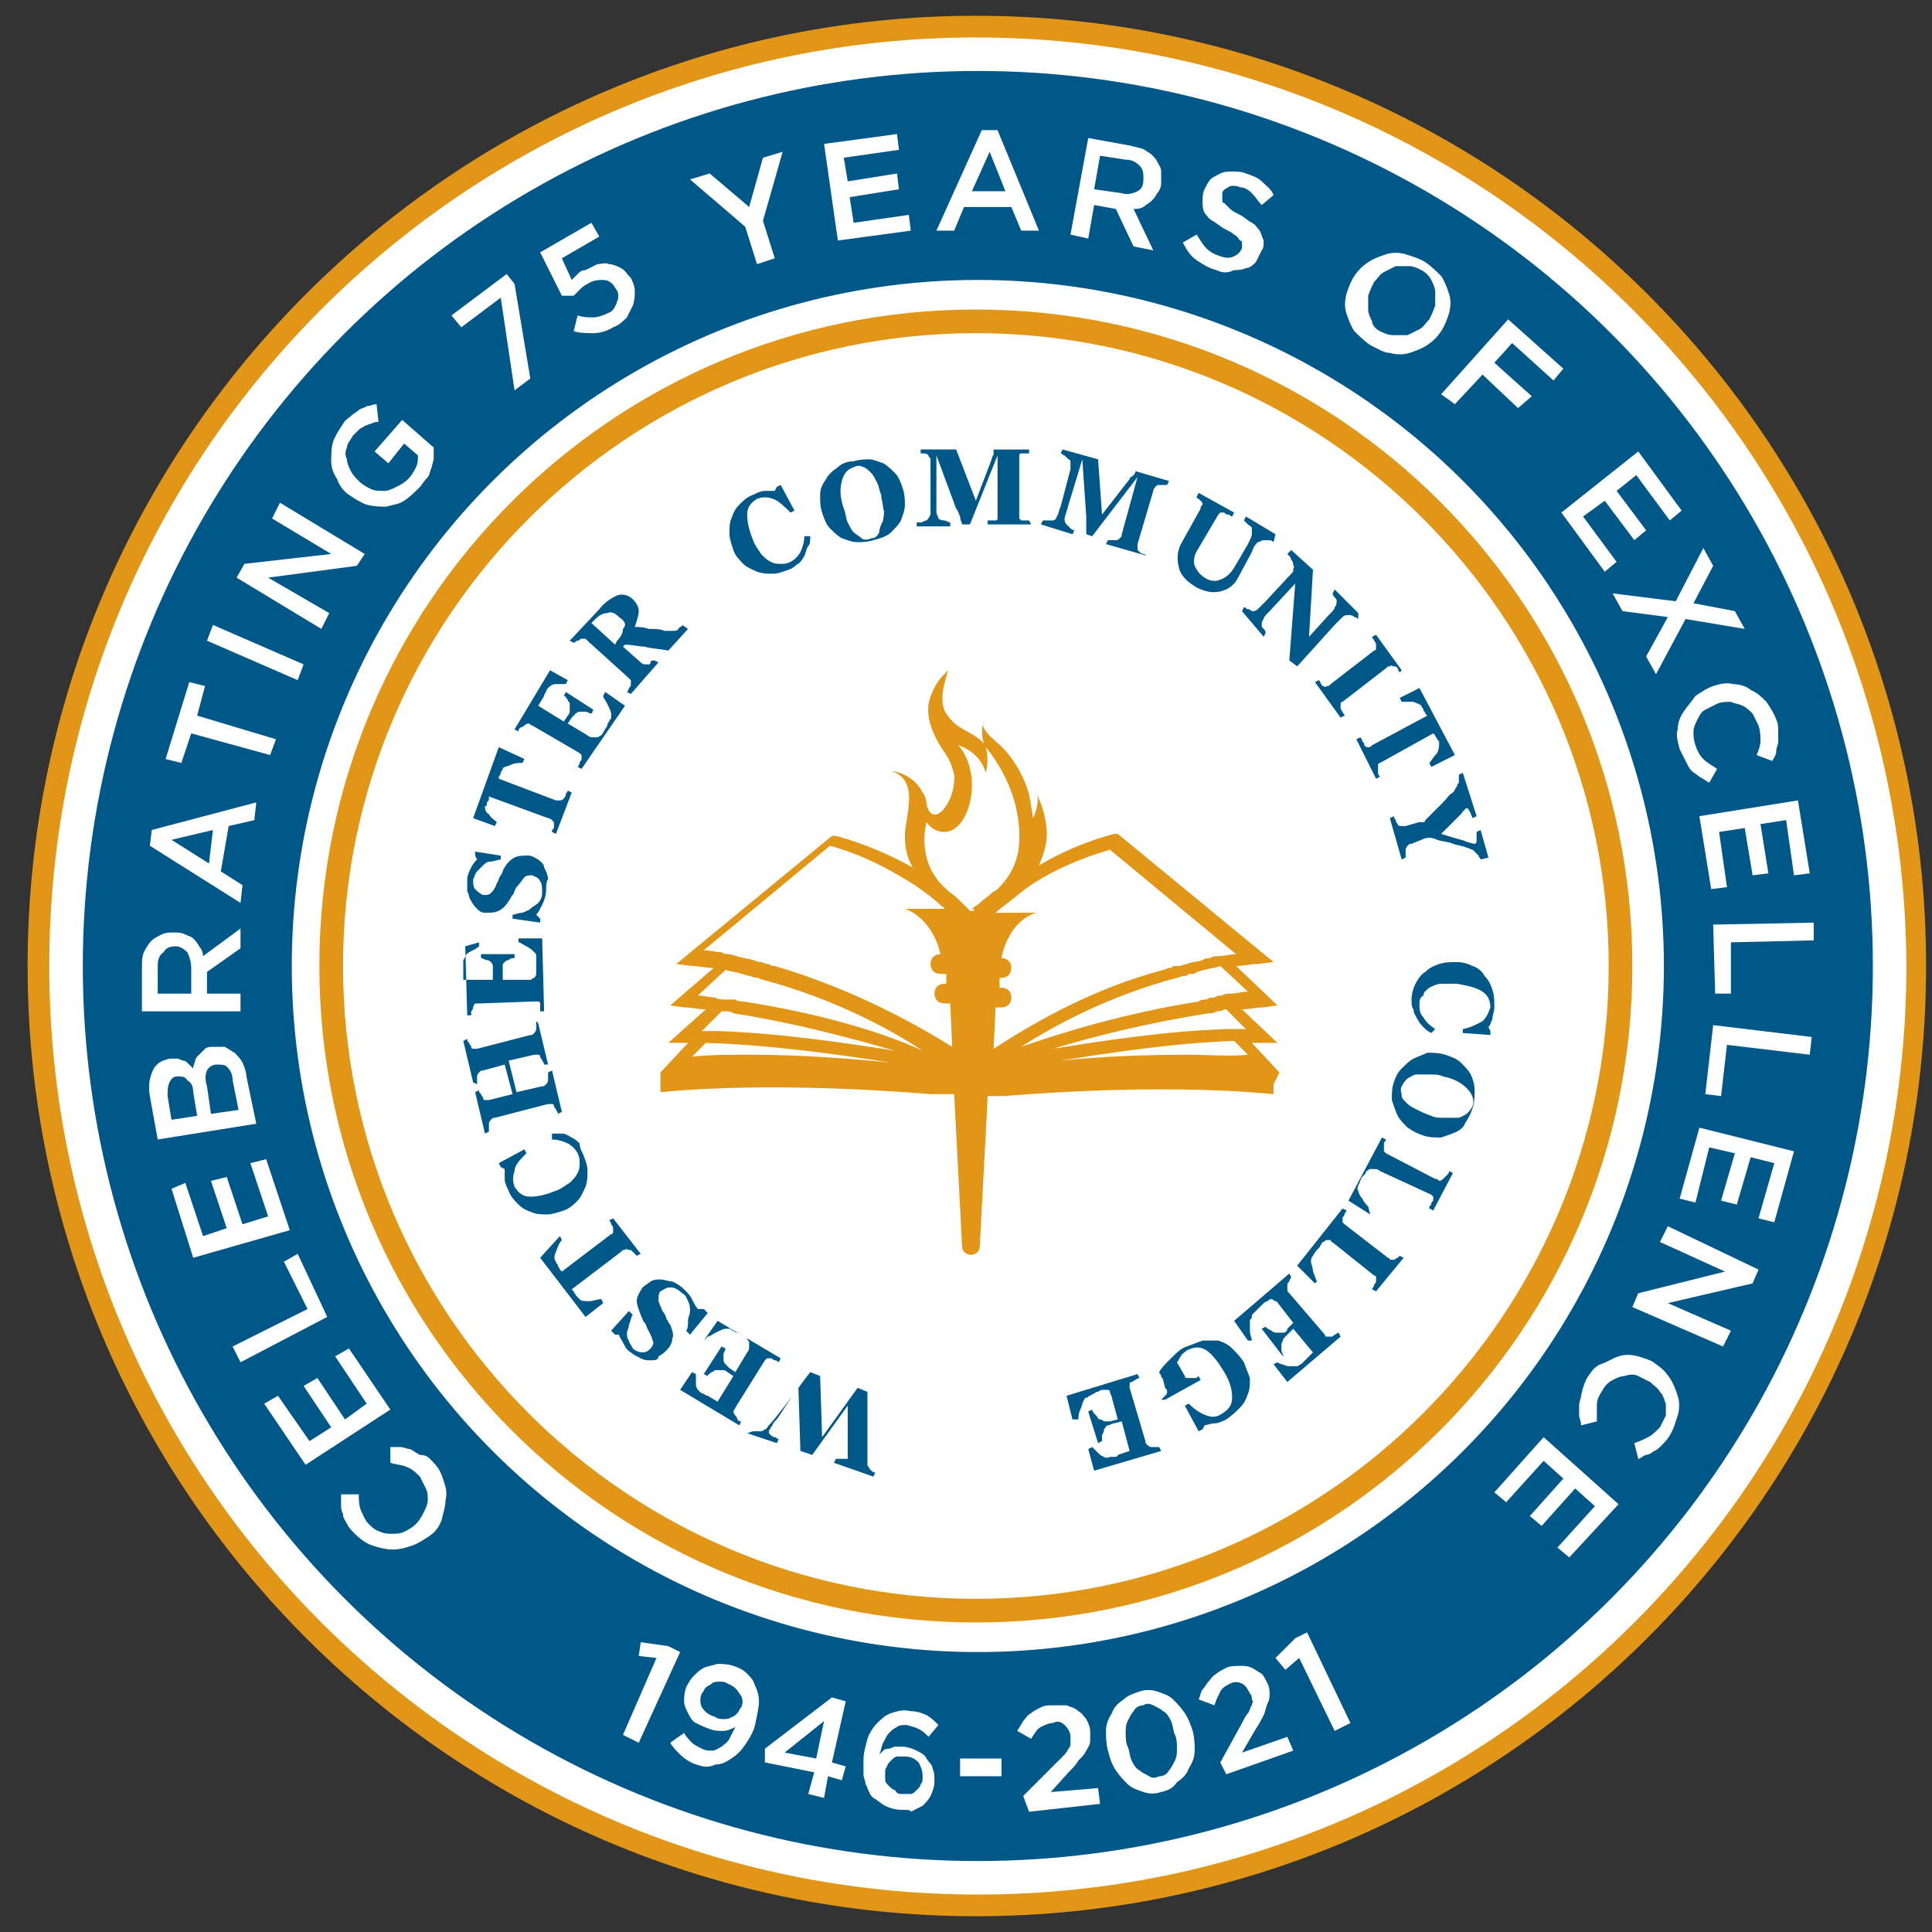 <?xml version="1.0" encoding="utf-8"?>
<!-- Generator: Adobe Illustrator 25.2.1, SVG Export Plug-In . SVG Version: 6.00 Build 0)  -->
<svg version="1.1" id="Layer_1" xmlns="http://www.w3.org/2000/svg" xmlns:xlink="http://www.w3.org/1999/xlink" x="0px" y="0px"
	 viewBox="0 0 98 98" style="enable-background:new 0 0 98 98;" xml:space="preserve">
<rect x="0" y="0" width="98" height="98" fill="#333333" stroke="none"/>
<style type="text/css">
	.st0{fill:#FFFFFF;}
	.st1{fill:#005889;}
	.st2{fill:#E29617;}
</style>
<g>
	<circle class="st0" cx="49.6" cy="48.9" r="48"/>
	<g>
		<circle class="st1" cx="49.6" cy="49" r="45.4"/>
		<g>
			<circle class="st0" cx="49.6" cy="49" r="34.8"/>
		</g>
		<g>
			<path class="st0" d="M22,74.2c0.3,0.3,0.4,0.6,0.5,0.9c0.1,0.3,0.2,0.6,0.1,1c0,0.3-0.1,0.6-0.2,1c-0.1,0.3-0.3,0.6-0.6,0.8l0,0
				c-0.3,0.2-0.6,0.4-0.9,0.5c-0.3,0.1-0.6,0.2-1,0.2c-0.3,0-0.7-0.1-1-0.2c-0.3-0.1-0.6-0.3-0.9-0.6c-0.2-0.2-0.3-0.3-0.4-0.5
				c-0.1-0.2-0.2-0.3-0.2-0.5c-0.1-0.2-0.1-0.3-0.1-0.5c0-0.2,0-0.3,0-0.5l0.9,0c0,0.3,0,0.5,0.1,0.8c0.1,0.2,0.2,0.5,0.4,0.7
				c0.2,0.2,0.3,0.3,0.6,0.4c0.2,0.1,0.4,0.1,0.6,0.1c0.2,0,0.4,0,0.6-0.1c0.2-0.1,0.4-0.2,0.6-0.4l0,0c0.2-0.2,0.3-0.4,0.4-0.6
				c0.1-0.2,0.2-0.4,0.2-0.6c0-0.2,0-0.4-0.1-0.6c-0.1-0.2-0.2-0.4-0.3-0.6c-0.2-0.2-0.4-0.4-0.7-0.5c-0.2-0.1-0.5-0.1-0.8-0.2
				l0-0.8c0.2,0,0.4,0,0.5,0c0.2,0,0.3,0.1,0.5,0.1c0.2,0.1,0.3,0.2,0.5,0.3C21.7,73.8,21.8,74,22,74.2z"/>
			<path class="st0" d="M15.5,74.3l-2.1-3.1l0.7-0.4l1.6,2.3l1.1-0.7l-1.4-2.1l0.7-0.4l1.4,2.1l1.1-0.8l-1.6-2.4l0.7-0.4l2.1,3.1
				L15.5,74.3z"/>
			<path class="st0" d="M12.2,69.1l-0.4-0.8l3.8-1.9l-1.2-2.4l0.7-0.4l1.5,3.2L12.2,69.1z"/>
			<path class="st0" d="M9.8,63.8l-1.1-3.5L9.4,60l0.9,2.7l1.2-0.4l-0.8-2.4l0.8-0.2l0.8,2.4l1.3-0.4l-0.9-2.7l0.8-0.2l1.2,3.6
				L9.8,63.8z"/>
			<path class="st0" d="M8,57.8l-0.4-2.2c-0.1-0.6,0-1,0.2-1.4c0.2-0.3,0.4-0.4,0.8-0.5l0,0c0.2,0,0.3,0,0.4,0
				c0.1,0,0.2,0.1,0.3,0.1c0.1,0,0.2,0.1,0.3,0.2c0.1,0.1,0.2,0.2,0.2,0.2c0-0.2,0.1-0.3,0.1-0.4c0-0.1,0.1-0.2,0.2-0.3
				c0.1-0.1,0.2-0.2,0.3-0.3c0.1-0.1,0.3-0.1,0.4-0.1l0,0c0.2,0,0.4,0,0.6,0c0.2,0.1,0.3,0.2,0.5,0.3c0.1,0.1,0.3,0.3,0.4,0.5
				s0.2,0.5,0.2,0.7L13,57L8,57.8z M9.8,55.4c0-0.3-0.1-0.5-0.3-0.6c-0.1-0.2-0.3-0.2-0.5-0.2l0,0c-0.2,0-0.3,0.1-0.4,0.3
				c-0.1,0.2-0.1,0.4-0.1,0.7l0.2,1.2l1.3-0.2L9.8,55.4z M11.8,54.8c0-0.3-0.1-0.5-0.3-0.7C11.4,54,11.2,54,11,54l0,0
				c-0.2,0-0.4,0.1-0.5,0.3c-0.1,0.2-0.1,0.5,0,0.8l0.2,1.4l1.4-0.2L11.8,54.8z"/>
			<path class="st0" d="M7.2,51.3l0-2.2c0-0.3,0-0.6,0.1-0.8c0.1-0.2,0.2-0.4,0.4-0.6c0.1-0.1,0.3-0.2,0.5-0.3
				c0.2-0.1,0.4-0.1,0.6-0.1l0,0c0.2,0,0.4,0,0.6,0.1c0.2,0.1,0.3,0.1,0.4,0.2c0.1,0.1,0.2,0.2,0.3,0.4c0.1,0.1,0.2,0.3,0.2,0.5
				l1.9-1.4l0,1l-1.7,1.2l0,0l0,1.1l1.7,0l0,0.9L7.2,51.3z M9.7,49.1c0-0.3-0.1-0.6-0.2-0.8c-0.2-0.2-0.4-0.3-0.6-0.3h0
				c-0.3,0-0.5,0.1-0.6,0.3C8,48.5,8,48.8,8,49.1l0,1.3l1.7,0L9.7,49.1z"/>
			<path class="st0" d="M7.6,42.9l0.1-0.8l5.3-1.4l-0.1,0.9l-1.3,0.3l-0.4,2.3l1.1,0.7l-0.1,0.9L7.6,42.9z M10.8,42.1l-2.1,0.5
				l1.9,1.2L10.8,42.1z"/>
			<path class="st0" d="M9.7,37.2l-0.5,1.5l-0.8-0.2l1.2-3.9l0.8,0.2L10,36.3l4,1.2l-0.3,0.8L9.7,37.2z"/>
			<path class="st0" d="M10.5,32.5l0.3-0.8l4.6,2l-0.3,0.8L10.5,32.5z"/>
			<path class="st0" d="M12,29.3l0.4-0.7l4.4-0.5l-3-1.8l0.4-0.8l4.3,2.6l-0.4,0.6l-4.5,0.6l3.1,1.8l-0.4,0.8L12,29.3z"/>
			<path class="st0" d="M21.3,24.7c-0.3,0.3-0.5,0.5-0.8,0.7c-0.3,0.2-0.6,0.2-0.9,0.3c-0.3,0-0.6,0-1-0.1c-0.3-0.1-0.6-0.3-0.9-0.5
				l0,0c-0.3-0.2-0.5-0.5-0.6-0.8c-0.2-0.3-0.3-0.6-0.3-0.9s0-0.7,0.1-1c0.1-0.3,0.3-0.6,0.5-0.9c0.1-0.2,0.3-0.3,0.4-0.4
				c0.1-0.1,0.3-0.2,0.4-0.3c0.1-0.1,0.3-0.1,0.4-0.2c0.2,0,0.3-0.1,0.5-0.1l0.1,0.9c-0.1,0-0.2,0-0.4,0.1c-0.1,0-0.2,0.1-0.3,0.1
				c-0.1,0.1-0.2,0.1-0.3,0.2c-0.1,0.1-0.2,0.2-0.3,0.3c-0.1,0.2-0.3,0.4-0.3,0.6c-0.1,0.2-0.1,0.4,0,0.6c0,0.2,0.1,0.4,0.2,0.6
				c0.1,0.2,0.3,0.4,0.4,0.5l0,0c0.2,0.2,0.4,0.3,0.6,0.4c0.2,0.1,0.4,0.1,0.7,0.1c0.2,0,0.4-0.1,0.6-0.2c0.2-0.1,0.4-0.2,0.6-0.4
				c0.2-0.2,0.3-0.4,0.4-0.6c0.1-0.2,0.1-0.4,0.1-0.6l-0.7-0.6l-0.8,1L19,22.9l1.4-1.6l1.6,1.4c0,0.2,0,0.3,0,0.5
				c0,0.2-0.1,0.4-0.1,0.5c-0.1,0.2-0.1,0.4-0.2,0.5C21.5,24.4,21.4,24.6,21.3,24.7z"/>
			<path class="st0" d="M25.4,15.1l-2,1.5L22.9,16l2.8-2.1l0.4,0.5l0.8,4.8l-0.8,0.6L25.4,15.1z"/>
			<path class="st0" d="M31.1,16.6c-0.3,0.2-0.7,0.3-1,0.3c-0.3,0-0.7,0-1-0.1l0.2-0.8c0.3,0.1,0.5,0.1,0.8,0.1
				c0.2,0,0.5-0.1,0.7-0.2c0.3-0.1,0.4-0.3,0.5-0.6c0.1-0.2,0.1-0.5-0.1-0.7l0,0c-0.1-0.2-0.3-0.4-0.6-0.4c-0.2,0-0.5,0-0.8,0.2
				c-0.2,0.1-0.3,0.2-0.4,0.3c-0.1,0.1-0.2,0.2-0.3,0.3l-0.6,0l-1.1-2.2l2.6-1.5l0.4,0.7l-1.9,1.1l0.5,1.1c0.1-0.1,0.2-0.2,0.3-0.3
				c0.1-0.1,0.2-0.2,0.4-0.2c0.2-0.1,0.4-0.2,0.6-0.3c0.2,0,0.4-0.1,0.6,0c0.2,0,0.4,0.1,0.6,0.2c0.2,0.1,0.3,0.3,0.5,0.5l0,0
				c0.1,0.2,0.2,0.4,0.2,0.7c0,0.2,0,0.4-0.1,0.7c-0.1,0.2-0.2,0.4-0.3,0.6C31.6,16.3,31.4,16.5,31.1,16.6z"/>
			<path class="st0" d="M37.8,11.5L35,9.1l1-0.3l2,1.7L38.7,8l1-0.3l-1,3.5l0.6,1.9l-0.9,0.3L37.8,11.5z"/>
			<path class="st0" d="M41.8,7.3l3.7-0.5l0.1,0.8L42.8,8L43,9.2l2.5-0.4l0.1,0.8L43.1,10l0.2,1.3l2.8-0.4l0.1,0.8l-3.7,0.5
				L41.8,7.3z"/>
			<path class="st0" d="M49.8,6.6l0.8,0l2.1,5.1l-0.9,0l-0.5-1.2l-2.4,0l-0.5,1.2l-0.9,0L49.8,6.6z M51,9.7l-0.8-2l-0.9,2L51,9.7z"
				/>
			<path class="st0" d="M55.2,7l2.2,0.4c0.3,0.1,0.6,0.1,0.8,0.3c0.2,0.1,0.4,0.3,0.5,0.5c0.1,0.2,0.2,0.3,0.2,0.5
				c0,0.2,0,0.4,0,0.6l0,0c0,0.2-0.1,0.4-0.2,0.5c-0.1,0.2-0.2,0.3-0.3,0.4c-0.1,0.1-0.3,0.2-0.4,0.3c-0.2,0.1-0.3,0.1-0.5,0.1
				l1,2.1l-1-0.2l-0.9-1.9l0,0l-1.1-0.2l-0.3,1.7l-0.9-0.2L55.2,7z M56.9,9.8c0.3,0.1,0.6,0,0.8-0.1C57.9,9.6,58,9.4,58,9.1l0,0
				c0-0.3,0-0.5-0.2-0.7c-0.2-0.2-0.4-0.3-0.7-0.3l-1.3-0.2l-0.3,1.7L56.9,9.8z"/>
			<path class="st0" d="M61.7,13.7c-0.4-0.1-0.7-0.3-1-0.5c-0.3-0.2-0.5-0.5-0.7-0.9l0.7-0.4c0.2,0.3,0.3,0.5,0.5,0.7
				c0.2,0.2,0.4,0.3,0.7,0.4c0.3,0.1,0.5,0.1,0.7,0c0.2-0.1,0.3-0.2,0.4-0.4l0,0c0-0.1,0-0.2,0-0.2c0-0.1,0-0.2-0.1-0.2
				c-0.1-0.1-0.1-0.2-0.3-0.3c-0.1-0.1-0.3-0.2-0.5-0.3c-0.2-0.1-0.4-0.3-0.6-0.4c-0.2-0.1-0.3-0.3-0.4-0.4C61,10.6,61,10.4,61,10.2
				c0-0.2,0-0.4,0.1-0.6l0,0c0.1-0.2,0.2-0.4,0.3-0.5c0.1-0.1,0.3-0.2,0.5-0.3c0.2-0.1,0.4-0.1,0.6-0.1c0.2,0,0.5,0,0.7,0.1
				C63.5,8.9,63.8,9,64,9.2c0.2,0.2,0.5,0.4,0.6,0.7L64,10.4c-0.2-0.2-0.3-0.4-0.5-0.6c-0.2-0.2-0.4-0.3-0.6-0.3
				c-0.2-0.1-0.5-0.1-0.6,0c-0.2,0.1-0.3,0.2-0.3,0.3l0,0c0,0.1,0,0.2,0,0.3c0,0.1,0,0.2,0.1,0.2c0.1,0.1,0.2,0.2,0.3,0.3
				c0.1,0.1,0.3,0.2,0.5,0.3c0.2,0.1,0.4,0.3,0.6,0.4c0.2,0.1,0.3,0.3,0.4,0.4c0.1,0.2,0.1,0.3,0.2,0.5c0,0.2,0,0.4-0.1,0.5l0,0
				c-0.1,0.2-0.2,0.4-0.3,0.6c-0.1,0.1-0.3,0.3-0.5,0.3c-0.2,0.1-0.4,0.1-0.6,0.1C62.2,13.9,61.9,13.8,61.7,13.7z"/>
			<path class="st0" d="M69.5,17.5c-0.3-0.2-0.6-0.5-0.8-0.7c-0.2-0.3-0.3-0.6-0.4-0.9c-0.1-0.3-0.1-0.6,0-1
				c0.1-0.3,0.2-0.6,0.4-0.9l0,0c0.2-0.3,0.4-0.5,0.7-0.7c0.3-0.2,0.6-0.3,0.9-0.4c0.3-0.1,0.7-0.1,1,0c0.3,0.1,0.7,0.2,1,0.4
				c0.3,0.2,0.6,0.5,0.8,0.7c0.2,0.3,0.3,0.6,0.4,0.9c0.1,0.3,0.1,0.6,0,1c-0.1,0.3-0.2,0.6-0.4,0.9l0,0c-0.2,0.3-0.4,0.5-0.7,0.7
				c-0.3,0.2-0.6,0.3-0.9,0.4c-0.3,0.1-0.7,0.1-1,0C70.2,17.9,69.9,17.7,69.5,17.5z M70,16.8c0.2,0.1,0.4,0.2,0.7,0.2
				c0.2,0,0.4,0,0.7,0c0.2-0.1,0.4-0.2,0.6-0.3c0.2-0.1,0.3-0.3,0.5-0.5l0,0c0.1-0.2,0.2-0.4,0.3-0.7c0-0.2,0-0.5,0-0.7
				c0-0.2-0.1-0.4-0.2-0.6c-0.1-0.2-0.3-0.4-0.5-0.5c-0.2-0.1-0.4-0.2-0.6-0.2c-0.2,0-0.4,0-0.7,0c-0.2,0.1-0.4,0.2-0.6,0.3
				c-0.2,0.1-0.3,0.3-0.5,0.5l0,0c-0.1,0.2-0.2,0.4-0.3,0.7c0,0.2,0,0.5,0,0.7c0,0.2,0.1,0.4,0.2,0.6C69.6,16.5,69.8,16.7,70,16.8z"
				/>
			<path class="st0" d="M76.5,16.2l2.8,2.5l-0.5,0.6l-2.1-1.9l-0.9,1l1.9,1.7L77,20.7L75.2,19l-1.4,1.5L73.1,20L76.5,16.2z"/>
			<path class="st0" d="M83.1,22.9l2.2,3l-0.6,0.5l-1.7-2.3l-1,0.8l1.5,2l-0.6,0.5l-1.5-2l-1.1,0.8l1.7,2.3l-0.6,0.5l-2.2-3
				L83.1,22.9z"/>
			<path class="st0" d="M85,30.5l1.4-2.7l0.5,0.9l-1,1.9L88,31l0.5,0.9l-3-0.5L84,34.2l-0.5-0.9l1.1-2L82.3,31l-0.5-0.9L85,30.5z"/>
			<path class="st0" d="M85.2,38c-0.1-0.4-0.2-0.7-0.1-1c0-0.3,0.1-0.6,0.3-0.9c0.2-0.3,0.4-0.5,0.6-0.8c0.3-0.2,0.6-0.4,0.9-0.5
				l0,0c0.3-0.1,0.7-0.2,1-0.1c0.3,0,0.7,0.1,0.9,0.3c0.3,0.1,0.6,0.4,0.8,0.6c0.2,0.3,0.4,0.6,0.5,0.9c0.1,0.2,0.1,0.4,0.1,0.6
				c0,0.2,0,0.4,0,0.5c0,0.2-0.1,0.3-0.1,0.5c0,0.2-0.1,0.3-0.2,0.5l-0.8-0.3c0.1-0.2,0.2-0.5,0.2-0.7c0-0.2,0-0.5-0.1-0.8
				c-0.1-0.2-0.2-0.4-0.3-0.6c-0.2-0.2-0.3-0.3-0.5-0.4c-0.2-0.1-0.4-0.1-0.6-0.2c-0.2,0-0.5,0-0.7,0.1l0,0
				c-0.2,0.1-0.4,0.2-0.6,0.3c-0.2,0.1-0.3,0.3-0.4,0.5c-0.1,0.2-0.2,0.4-0.2,0.6c0,0.2,0,0.4,0.1,0.7c0.1,0.3,0.2,0.5,0.4,0.7
				c0.2,0.2,0.4,0.3,0.7,0.5l-0.4,0.7c-0.2-0.1-0.3-0.2-0.5-0.3c-0.1-0.1-0.3-0.2-0.4-0.3c-0.1-0.1-0.2-0.3-0.3-0.5
				C85.4,38.4,85.3,38.2,85.2,38z"/>
			<path class="st0" d="M91.2,40.6l0.6,3.7L91,44.4l-0.4-2.8l-1.3,0.2l0.4,2.5l-0.8,0.1L88.5,42l-1.3,0.2l0.4,2.8l-0.8,0.1l-0.6-3.7
				L91.2,40.6z"/>
			<path class="st0" d="M92,46.8l0,0.9l-4.2,0.1l0,2.6l-0.8,0l-0.1-3.5L92,46.8z"/>
			<path class="st0" d="M91.9,52.6l-0.1,0.9L87.6,53l-0.3,2.6l-0.8-0.1l0.4-3.5L91.9,52.6z"/>
			<path class="st0" d="M91,58.4L90,62l-0.8-0.2L90,59l-1.2-0.3l-0.7,2.4l-0.8-0.2l0.7-2.4l-1.3-0.3l-0.7,2.8l-0.8-0.2l1-3.6
				L91,58.4z"/>
			<path class="st0" d="M89.2,64.4l-0.3,0.7l-4.3,1l3.2,1.4l-0.4,0.8l-4.6-2l0.3-0.7l4.4-1.1l-3.3-1.5l0.4-0.8L89.2,64.4z"/>
			<path class="st0" d="M80.5,69.9c0.2-0.3,0.4-0.6,0.7-0.7s0.6-0.3,0.9-0.4c0.3-0.1,0.6-0.1,1,0c0.3,0.1,0.7,0.2,0.9,0.4l0,0
				c0.3,0.2,0.5,0.4,0.7,0.7c0.2,0.3,0.3,0.6,0.4,0.9c0.1,0.3,0.1,0.7,0,1c-0.1,0.3-0.2,0.7-0.4,1c-0.1,0.2-0.3,0.4-0.4,0.5
				c-0.1,0.1-0.3,0.3-0.4,0.3c-0.1,0.1-0.3,0.2-0.4,0.2S83.2,74,83.1,74l-0.2-0.8c0.3-0.1,0.5-0.2,0.7-0.3c0.2-0.1,0.4-0.3,0.6-0.5
				c0.1-0.2,0.2-0.4,0.3-0.6c0-0.2,0-0.4,0-0.6c-0.1-0.2-0.1-0.4-0.3-0.6c-0.1-0.2-0.3-0.3-0.5-0.5l0,0c-0.2-0.1-0.4-0.2-0.6-0.3
				c-0.2-0.1-0.4-0.1-0.7,0c-0.2,0-0.4,0.1-0.6,0.2c-0.2,0.1-0.4,0.3-0.5,0.5c-0.2,0.3-0.3,0.5-0.3,0.8c0,0.2,0,0.5,0,0.8l-0.8,0.2
				c0-0.2-0.1-0.4-0.1-0.5c0-0.2,0-0.4,0-0.5c0-0.2,0.1-0.4,0.1-0.5C80.3,70.3,80.4,70.1,80.5,69.9z"/>
			<path class="st0" d="M82.1,76.3L79.6,79l-0.6-0.5l1.9-2.1l-1-0.9l-1.7,1.9l-0.6-0.5l1.7-1.9l-1-0.9l-1.9,2.1l-0.6-0.5l2.5-2.8
				L82.1,76.3z"/>
		</g>
		<path class="st2" d="M49.5,97.2C23,97.2,1.4,75.6,1.4,49C1.4,22.4,23,0.8,49.5,0.8c26.6,0,48.2,21.6,48.2,48.2
			C97.7,75.6,76.1,97.2,49.5,97.2z M49.5,1.9C23.6,1.9,2.5,23,2.5,49c0,26,21.1,47.1,47.1,47.1c26,0,47.1-21.1,47.1-47.1
			C96.6,23,75.5,1.9,49.5,1.9z"/>
		<g>
			<path class="st0" d="M33.3,84.1L32.4,84l0.1-0.7l1.4,0.2l0.6,0.3l-2.1,4.6l-0.8-0.4L33.3,84.1z"/>
			<path class="st0" d="M35.3,89.5c-0.3-0.1-0.6-0.3-0.8-0.5c-0.2-0.2-0.4-0.4-0.5-0.6l0.7-0.5c0.1,0.2,0.3,0.4,0.4,0.5
				c0.1,0.1,0.3,0.2,0.5,0.3c0.2,0.1,0.3,0.1,0.5,0.1c0.2,0,0.3-0.1,0.5-0.2c0.1-0.1,0.3-0.2,0.4-0.4c0.1-0.2,0.2-0.4,0.3-0.6
				c-0.2,0.1-0.4,0.2-0.6,0.2c-0.2,0-0.5,0-0.7-0.1c-0.3-0.1-0.5-0.2-0.7-0.3c-0.2-0.1-0.3-0.3-0.4-0.5c-0.1-0.2-0.2-0.4-0.2-0.6
				c0-0.2,0-0.4,0.1-0.7l0,0c0.1-0.2,0.2-0.4,0.4-0.6c0.2-0.2,0.3-0.3,0.5-0.4c0.2-0.1,0.4-0.1,0.7-0.2c0.2,0,0.5,0,0.8,0.1
				c0.3,0.1,0.5,0.2,0.7,0.4s0.3,0.3,0.4,0.6c0.1,0.2,0.2,0.5,0.2,0.8c0,0.3-0.1,0.7-0.2,1.2l0,0c-0.1,0.4-0.3,0.7-0.5,1
				c-0.2,0.3-0.4,0.5-0.7,0.7c-0.3,0.2-0.5,0.3-0.8,0.3C35.9,89.7,35.6,89.6,35.3,89.5z M36.3,87.1c0.1,0.1,0.3,0.1,0.4,0.1
				c0.1,0,0.3,0,0.4-0.1c0.1,0,0.2-0.1,0.3-0.2c0.1-0.1,0.1-0.2,0.2-0.3l0,0c0.1-0.2,0.1-0.5-0.1-0.7c-0.1-0.2-0.3-0.4-0.6-0.5
				c-0.1-0.1-0.3-0.1-0.4-0.1c-0.1,0-0.3,0-0.4,0.1c-0.1,0.1-0.2,0.1-0.3,0.2c-0.1,0.1-0.1,0.2-0.2,0.3l0,0c-0.1,0.2-0.1,0.5,0,0.7
				C35.8,86.9,36,87,36.3,87.1z"/>
			<path class="st0" d="M41.3,89.9l-2.5-0.5l0-0.7l3.4-2.6l0.7,0.2l-0.7,3.1l0.7,0.2l-0.2,0.7l-0.7-0.2l-0.2,1.1L41,91L41.3,89.9z
				 M41.4,89.2l0.4-1.9l-2,1.6L41.4,89.2z"/>
			<path class="st0" d="M45.7,91.8c-0.3,0-0.6-0.1-0.8-0.2c-0.2-0.1-0.4-0.3-0.6-0.4c-0.1-0.1-0.2-0.2-0.2-0.3
				c-0.1-0.1-0.1-0.3-0.2-0.4c0-0.2-0.1-0.3-0.1-0.5c0-0.2,0-0.4,0-0.7l0,0c0-0.4,0.1-0.7,0.2-1.1c0.1-0.3,0.3-0.6,0.5-0.8
				c0.2-0.2,0.4-0.4,0.7-0.5c0.3-0.1,0.6-0.2,1-0.1c0.3,0,0.6,0.1,0.8,0.2c0.2,0.1,0.4,0.3,0.6,0.5l-0.5,0.6
				c-0.2-0.2-0.3-0.3-0.5-0.4c-0.2-0.1-0.3-0.1-0.6-0.2c-0.2,0-0.4,0-0.5,0.1c-0.2,0.1-0.3,0.2-0.4,0.3c-0.1,0.1-0.2,0.3-0.3,0.5
				c-0.1,0.2-0.1,0.4-0.2,0.6c0.1-0.1,0.1-0.1,0.2-0.2c0.1-0.1,0.2-0.1,0.3-0.1c0.1,0,0.2-0.1,0.3-0.1c0.1,0,0.3,0,0.4,0
				c0.2,0,0.5,0.1,0.7,0.2c0.2,0.1,0.4,0.2,0.5,0.4c0.1,0.2,0.3,0.3,0.3,0.5c0.1,0.2,0.1,0.4,0.1,0.7l0,0c0,0.2-0.1,0.5-0.2,0.7
				c-0.1,0.2-0.3,0.4-0.4,0.5c-0.2,0.1-0.4,0.2-0.6,0.3C46.2,91.8,46,91.8,45.7,91.8z M45.8,91c0.2,0,0.3,0,0.4,0
				c0.1,0,0.2-0.1,0.3-0.2s0.2-0.2,0.2-0.3c0.1-0.1,0.1-0.2,0.1-0.4l0,0c0-0.3-0.1-0.5-0.2-0.7c-0.2-0.2-0.4-0.3-0.7-0.3
				c-0.2,0-0.3,0-0.4,0c-0.1,0-0.2,0.1-0.3,0.2c-0.1,0.1-0.2,0.2-0.2,0.3c-0.1,0.1-0.1,0.2-0.1,0.3l0,0c0,0.1,0,0.2,0,0.4
				c0,0.1,0.1,0.2,0.2,0.3c0.1,0.1,0.2,0.2,0.3,0.2C45.5,91,45.6,91,45.8,91z"/>
			<path class="st0" d="M48.7,89.2l2.1,0l0,0.9l-2.1,0L48.7,89.2z"/>
			<path class="st0" d="M51.9,91.1l1.6-1.6c0.2-0.2,0.3-0.3,0.4-0.4c0.1-0.1,0.2-0.2,0.3-0.4c0.1-0.1,0.1-0.2,0.1-0.3
				c0-0.1,0-0.2,0-0.3c0-0.2-0.1-0.4-0.3-0.6s-0.4-0.2-0.6-0.1c-0.2,0-0.4,0.1-0.6,0.2c-0.2,0.1-0.3,0.3-0.5,0.6l-0.7-0.4
				c0.1-0.2,0.2-0.3,0.3-0.5c0.1-0.1,0.2-0.3,0.4-0.4c0.1-0.1,0.3-0.2,0.5-0.3c0.2-0.1,0.4-0.1,0.6-0.1c0.2,0,0.5,0,0.7,0
				c0.2,0.1,0.4,0.1,0.6,0.3c0.2,0.1,0.3,0.3,0.4,0.4c0.1,0.2,0.2,0.4,0.2,0.6l0,0c0,0.2,0,0.4,0,0.5c0,0.2-0.1,0.3-0.2,0.5
				c-0.1,0.2-0.2,0.3-0.4,0.5c-0.1,0.2-0.3,0.4-0.5,0.6l-0.9,1l2.4-0.2l0.1,0.8l-3.6,0.4L51.9,91.1z"/>
			<path class="st0" d="M58.9,90.9c-0.3,0.1-0.6,0.1-0.9,0c-0.3-0.1-0.6-0.2-0.8-0.4c-0.2-0.2-0.4-0.4-0.6-0.7
				c-0.2-0.3-0.3-0.6-0.4-1l0,0c-0.1-0.4-0.1-0.7-0.1-1c0-0.3,0.1-0.6,0.3-0.9c0.1-0.3,0.3-0.5,0.6-0.7c0.2-0.2,0.5-0.3,0.8-0.4
				c0.3-0.1,0.6-0.1,0.9,0c0.3,0.1,0.6,0.2,0.8,0.4c0.2,0.2,0.4,0.4,0.6,0.7c0.2,0.3,0.3,0.6,0.4,0.9l0,0c0.1,0.4,0.1,0.7,0.1,1
				c0,0.3-0.1,0.6-0.3,0.9c-0.1,0.3-0.3,0.5-0.6,0.7C59.5,90.7,59.3,90.8,58.9,90.9z M58.8,90.1c0.2,0,0.4-0.1,0.5-0.3
				c0.1-0.1,0.2-0.3,0.3-0.5c0.1-0.2,0.1-0.4,0.1-0.6c0-0.2,0-0.5-0.1-0.7l0,0c-0.1-0.2-0.1-0.5-0.2-0.7c-0.1-0.2-0.2-0.4-0.4-0.5
				c-0.1-0.1-0.3-0.2-0.5-0.3c-0.2-0.1-0.4-0.1-0.5,0c-0.2,0-0.4,0.1-0.5,0.3c-0.1,0.1-0.2,0.3-0.3,0.5c-0.1,0.2-0.1,0.4-0.1,0.6
				s0,0.5,0.1,0.7l0,0c0.1,0.2,0.1,0.5,0.2,0.7c0.1,0.2,0.2,0.4,0.4,0.5c0.1,0.1,0.3,0.2,0.5,0.3C58.4,90.2,58.6,90.2,58.8,90.1z"/>
			<path class="st0" d="M61.9,89.4l1.1-2c0.1-0.2,0.2-0.4,0.3-0.5c0.1-0.1,0.1-0.3,0.2-0.4c0-0.1,0.1-0.2,0-0.3c0-0.1,0-0.2-0.1-0.3
				c-0.1-0.2-0.2-0.4-0.4-0.5c-0.2-0.1-0.4-0.1-0.6,0c-0.2,0.1-0.4,0.2-0.5,0.4c-0.1,0.2-0.2,0.4-0.3,0.7l-0.8-0.3
				c0.1-0.2,0.1-0.4,0.2-0.5s0.2-0.3,0.3-0.4c0.1-0.1,0.2-0.3,0.4-0.4c0.1-0.1,0.3-0.2,0.5-0.3c0.2-0.1,0.5-0.1,0.7-0.1
				c0.2,0,0.4,0,0.6,0.1c0.2,0.1,0.3,0.2,0.5,0.3c0.1,0.1,0.2,0.3,0.3,0.5l0,0c0.1,0.2,0.1,0.4,0.1,0.5c0,0.2,0,0.3-0.1,0.5
				c-0.1,0.2-0.1,0.4-0.2,0.6c-0.1,0.2-0.2,0.4-0.4,0.7l-0.7,1.2l2.3-0.8l0.3,0.7L62.2,90L61.9,89.4z"/>
			<path class="st0" d="M65.9,84.1l-0.7,0.6l-0.5-0.6l1-1l0.6-0.3l2.2,4.6l-0.8,0.4L65.9,84.1z"/>
		</g>
		<g>
			<g>
				<path class="st0" d="M50.3,44c0.1-0.1,0.2-0.1,0.2-0.2c0.5-0.4,1-1.2,1-2.3c0-2.4-1.6-4.2-1.6-4.2c0.2,0.6,0,1.2,0,1.2
					c-0.3-1-1.3-1.2-1.3-1.2c0.3,0.4,0.6,1.1,0.6,1.8c0,1.2-0.6,2.2-1.3,2.2c-0.3,0-0.6-0.2-0.8-0.5c0,0-0.6,1.8,0.9,3
					c0,0,0,0,0.1,0.1c0.2,0.2,0.4,0.4,0.6,0.5c0.1,0.1,0.2,0.2,0.3,0.3h0.2h0.2c0.1-0.1,0.2-0.2,0.3-0.3C50,44.3,50.2,44.2,50.3,44z
					"/>
			</g>
			<g>
				<path class="st2" d="M64.9,54.4L64.9,54.4C64.9,54.4,64.9,54.4,64.9,54.4l-1.4-1.5c0,0,0.1,0,0.1,0l1.2,0L63,51.2
					c0.3,0,0.7-0.1,1.1-0.1l0.7-0.1l-2.1-2c0.4,0,0.7-0.1,1.1-0.1l0.8-0.1l-7.9-6.5l-0.2,0c-1.5,0.4-2.8,1-3.8,1.6
					c0.2-0.5,0.4-1,0.4-1.6c0-0.6-0.2-1.4-0.5-2c0.1,0.3,0,0.8-0.2,1.2c-0.1-0.7-0.2-1.2-0.2-1.2l0,0c-0.4-1.4-1.2-2.3-1.7-2.7
					c-0.7-0.6-0.7-0.9-0.6-1c-0.2,0.5,0,1.1,0,1.1c-0.7-0.7-1.3-0.6-1.9-1.5c-0.4-0.6-0.1-1.6,0.1-2.2l-0.3,0.3
					c-0.3,0.3-0.6,0.9-0.7,1.4c-0.1,0.8,0.2,1.6,0.9,2.6c0.2,0.3,0.3,0.6,0.4,1c0.1,1.4-1.1,2.8-1.4,1.5c0-0.2-0.1-0.5-0.2-0.6
					c-0.5-1-1.6-1.1-1.6-1.1c1.5,0.5,0.7,2.3,0.7,3.3c0,0.6,0.1,1.1,0.4,1.6c-1.1-0.6-2.4-1.2-3.9-1.6l-0.2,0l-7.9,6.5l0.8,0.1
					c0.4,0,0.7,0.1,1.1,0.1L34,51l0.7,0.1c0.4,0,0.7,0.1,1.1,0.1l-1.9,1.7l1,0l-1.4,1.5c0,0,0,0,0,0l0,0l0,0l0,0l0,0.5l0,0.5
					c6.2-0.6,13.6,0.1,13.7,0.1l1.2,0l0.4,7.7c0,0.6,0.9,0.6,0.9,0l0.4-7.6h0.8l0,0c0.1,0,7.5-0.7,13.7-0.1l0-0.5L64.9,54.4
					L64.9,54.4L64.9,54.4z M38.1,53.5c-1.1,0-2.1,0-3,0.1l0.7-0.7c3.3,0.1,6.8,0.6,9.4,1C43.2,53.7,40.6,53.5,38.1,53.5z M36.4,52.3
					c-0.1,0-0.3,0-0.4,0c-0.1,0-0.3,0-0.4,0l1-1c0.1,0,0.2,0,0.2,0c0.1,0,0.3,0,0.4,0.1c3.2,0.5,6.1,1.3,8.2,1.9
					C42.9,52.9,39.5,52.4,36.4,52.3z M37.7,50.8c-0.1,0-0.3,0-0.4-0.1c-0.1,0-0.1,0-0.2,0c-0.1,0-0.2,0-0.2,0c-0.1,0-0.1,0-0.2,0
					c-0.1,0-0.3,0-0.4-0.1c-0.3,0-0.6-0.1-0.9-0.1l1.4-1.3c0.3,0.1,0.6,0.1,0.8,0.2c0.1,0,0.3,0.1,0.4,0.1c0,0,0,0,0,0
					c0.1,0,0.2,0.1,0.4,0.1c0,0,0,0,0,0c0.1,0,0.2,0.1,0.3,0.1c3.4,0.9,6.3,2.4,8.1,3.6C44.9,52.4,41.6,51.4,37.7,50.8z M39.3,49
					c-0.1,0-0.2,0-0.3-0.1c0,0-0.1,0-0.1,0c-0.1,0-0.2-0.1-0.3-0.1c0,0,0,0-0.1,0c-0.1,0-0.2-0.1-0.3-0.1c-0.3-0.1-0.6-0.1-0.8-0.2
					c-0.1,0-0.3-0.1-0.4-0.1c-0.1,0-0.3,0-0.4-0.1c-0.3,0-0.6-0.1-0.9-0.1l6.4-5.3c1.8,0.5,3.2,1.3,4.3,2c0.6,0.4,1.1,0.8,1.4,1.1
					c0.1,0,0.1,0.1,0.1,0.1h-2c0.9,0.3,1.6,1.3,1.8,2.3h0c-0.3,0-0.5,0.2-0.5,0.5c0,0.3,0.2,0.5,0.5,0.5H48c0,0.1,0,0.2,0,0.2
					c0,0,0,0.2,0,0.3h-0.1c-0.3,0-0.5,0.2-0.5,0.5c0,0.3,0.2,0.5,0.5,0.5h0.3l0.1,2.2C46.7,52.1,43.4,50.2,39.3,49z M49.4,46.2h-0.2
					c-0.1-0.1-0.2-0.2-0.4-0.4c-0.2-0.2-0.4-0.4-0.7-0.6c0,0,0,0-0.1-0.1c-1.6-1.4-1-3.4-1-3.4c0.2,0.3,0.5,0.5,0.9,0.5
					c0.8,0,1.4-1.1,1.4-2.4c0-0.8-0.3-1.6-0.7-2c0,0,1.1,0.3,1.4,1.4c0,0,0.2-0.6,0-1.3c0,0,1.8,2,1.7,4.7c0,1.2-0.6,2-1.1,2.5
					c-0.1,0.1-0.2,0.1-0.3,0.2c-0.2,0.2-0.4,0.3-0.6,0.5c-0.1,0.1-0.3,0.2-0.4,0.3H49.4z M50.4,53.2l0.1-2.1h0.3
					c0.3,0,0.5-0.2,0.5-0.5c0-0.3-0.2-0.5-0.5-0.5h-0.1c0-0.1,0-0.3,0-0.3c0,0,0-0.1,0-0.2h0.1c0.3,0,0.5-0.2,0.5-0.5
					c0-0.3-0.2-0.5-0.5-0.5h0c0.2-1.1,0.9-2.1,1.8-2.3h-2.1c0,0,0.1-0.1,0.1-0.1c0.4-0.3,0.9-0.7,1.4-1.1c1.1-0.8,2.6-1.5,4.3-2
					l6.4,5.3c-0.3,0-0.6,0.1-0.9,0.1c-0.1,0-0.3,0-0.4,0.1c-0.1,0-0.3,0-0.4,0.1c-0.3,0.1-0.6,0.1-0.8,0.2c-0.1,0-0.3,0.1-0.4,0.1
					c-0.1,0-0.1,0-0.2,0c-0.1,0-0.1,0-0.2,0.1c0,0-0.1,0-0.1,0c-0.1,0-0.2,0.1-0.3,0.1C55.2,50.2,52.1,52.1,50.4,53.2z M59.7,49.6
					c0.1,0,0.2-0.1,0.4-0.1c0.1,0,0.1,0,0.2-0.1c0.1,0,0.1,0,0.2,0c0.1,0,0.1,0,0.2-0.1c0.1,0,0.3-0.1,0.4-0.1
					c0.3-0.1,0.6-0.1,0.8-0.2l1.4,1.3c-0.3,0-0.6,0.1-0.9,0.1c-0.1,0-0.3,0-0.4,0.1c-0.1,0-0.3,0-0.4,0.1c0,0,0,0,0,0
					c-0.1,0-0.3,0-0.4,0.1c-0.1,0-0.3,0-0.4,0.1c-3.8,0.6-7,1.6-9,2.3C53.5,52,56.3,50.5,59.7,49.6z M61.3,51.4c0.1,0,0.3,0,0.4-0.1
					c0.1,0,0.3,0,0.4-0.1c0,0,0.1,0,0.1,0l1,1c-0.1,0-0.2,0-0.2,0c-0.1,0-0.3,0-0.4,0c-0.1,0-0.3,0-0.4,0c-3.1,0.1-6.3,0.6-8.8,1
					C55.4,52.6,58.1,51.9,61.3,51.4z M60.3,53.5c-2.3,0-4.6,0.1-6.5,0.3c2.5-0.4,5.8-0.9,8.8-1l0.7,0.7
					C62.4,53.6,61.4,53.5,60.3,53.5z"/>
			</g>
		</g>
		<path class="st2" d="M49.5,16.9c17.7,0,32.1,14.4,32.1,32.1S67.2,81.1,49.5,81.1S17.4,66.7,17.4,49S31.8,16.9,49.5,16.9
			 M49.5,15.7c-18.4,0-33.3,14.9-33.3,33.3s14.9,33.3,33.3,33.3S82.8,67.4,82.8,49S67.9,15.7,49.5,15.7L49.5,15.7z"/>
		<g>
			<path class="st1" d="M38.2,72.6c0.1,0,0.1,0,0.2,0c0.1,0,0.1,0,0.2,0c0.1,0,0.2-0.1,0.2-0.1c0.1,0,0.1-0.1,0.2-0.2
				c0.2-0.2,0.5-0.6,0.9-1.1c0.4-0.5,0.8-1.1,1.2-1.6l0.5,0.2l0.1,3.1l1.8-2.5l0.5,0.2c0,1,0,1.7,0,2.2c0,0.5,0,1,0,1.3
				c0,0.1,0,0.2,0,0.2c0,0.1,0.1,0.1,0.1,0.2c0,0,0.1,0.1,0.1,0.1s0.1,0.1,0.2,0.1l-0.1,0.2l-2-0.7l0.1-0.2c0.1,0,0.2,0,0.3,0
				c0.1,0,0.1,0,0.2,0c0,0,0.1,0,0.1,0c0,0,0,0,0,0c0,0,0,0,0-0.1s0-0.1,0-0.1c0-0.2,0-0.4,0-0.9c0-0.4,0-1,0-1.6l-1.8,2.5l-0.6-0.2
				l-0.1-3.2c-0.3,0.4-0.5,0.7-0.7,1c-0.2,0.3-0.3,0.5-0.5,0.7c-0.1,0.1-0.1,0.2-0.2,0.3c0,0.1-0.1,0.1-0.1,0.2c0,0,0,0.1,0,0.1
				c0,0,0.1,0.1,0.1,0.1c0,0,0.1,0.1,0.2,0.1c0.1,0,0.1,0.1,0.2,0.1l-0.1,0.2l-1.5-0.5L38.2,72.6z"/>
			<path class="st1" d="M35.1,69.6l0.2,0.1c0,0.2,0,0.3,0,0.5c0,0.2,0.1,0.3,0.2,0.4c0,0,0.1,0.1,0.2,0.1c0.1,0.1,0.2,0.1,0.2,0.1
				l0.5,0.3l0.8-1.3l-0.3-0.2c-0.1-0.1-0.2-0.1-0.3-0.1c-0.1,0-0.2,0-0.3,0c-0.1,0-0.1,0.1-0.2,0.1c-0.1,0.1-0.2,0.1-0.2,0.2
				l-0.2-0.1l0.9-1.4l0.2,0.1c0,0.1-0.1,0.2-0.1,0.3c0,0.1,0,0.2,0,0.3c0,0.1,0.1,0.2,0.1,0.2c0.1,0.1,0.1,0.1,0.2,0.2l0.3,0.2
				l0.6-1c0.1-0.1,0.1-0.2,0.1-0.3c0-0.1,0-0.1,0-0.2c0-0.1-0.1-0.1-0.1-0.2c-0.1-0.1-0.2-0.1-0.3-0.2c-0.1,0-0.1-0.1-0.2-0.1
				c-0.1,0-0.2-0.1-0.2-0.1c-0.1,0-0.1-0.1-0.2-0.1c-0.1,0-0.1,0-0.2,0c-0.1,0-0.3,0.1-0.5,0.2c-0.2,0.1-0.3,0.2-0.4,0.2L35.7,68
				l0.7-1l3.2,1.9l-0.1,0.2c0,0-0.1-0.1-0.2-0.1c-0.1,0-0.1-0.1-0.2-0.1c-0.1,0-0.1,0-0.2,0c0,0-0.1,0.1-0.1,0.1l-1.5,2.4
				c0,0.1-0.1,0.1-0.1,0.2c0,0,0,0.1,0.1,0.2c0,0,0.1,0.1,0.1,0.2c0.1,0.1,0.1,0.1,0.2,0.1l-0.1,0.2l-3-1.8L35.1,69.6z"/>
			<path class="st1" d="M34.7,65.4c0.2,0.2,0.3,0.3,0.4,0.5c0.1,0.2,0.2,0.4,0.3,0.5l0.3,0l0.2,0.2l-0.9,1.1l-0.2-0.2
				c0.1-0.1,0.1-0.3,0.1-0.5c0-0.2,0.1-0.3,0.1-0.5c0-0.2,0-0.3-0.1-0.5c-0.1-0.2-0.1-0.3-0.3-0.4c-0.2-0.2-0.4-0.3-0.6-0.3
				c-0.2,0-0.3,0.1-0.5,0.2c-0.1,0.1-0.1,0.3-0.1,0.4c0,0.2,0.1,0.3,0.2,0.6c0.1,0.1,0.2,0.3,0.2,0.4c0.1,0.1,0.1,0.2,0.2,0.3
				c0.1,0.3,0.2,0.5,0.1,0.7c0,0.2-0.1,0.4-0.3,0.6c-0.1,0.1-0.2,0.2-0.4,0.3C33.4,69,33.2,69,33,69c-0.2,0-0.3,0-0.5-0.1
				c-0.2-0.1-0.4-0.2-0.5-0.3c-0.2-0.1-0.3-0.3-0.4-0.5c-0.1-0.2-0.2-0.3-0.2-0.4l-0.2,0l-0.2-0.2l0.9-1l0.2,0.2
				c-0.1,0.1-0.1,0.3-0.2,0.5c0,0.2-0.1,0.3-0.1,0.4c0,0.1,0,0.3,0.1,0.4c0,0.1,0.1,0.2,0.2,0.4c0.1,0.1,0.3,0.2,0.5,0.2
				c0.2,0,0.3-0.1,0.4-0.2c0.1-0.1,0.2-0.3,0.1-0.4c0-0.1-0.1-0.3-0.2-0.5c-0.1-0.1-0.1-0.3-0.2-0.4s-0.1-0.2-0.2-0.4
				c-0.1-0.3-0.2-0.5-0.2-0.7c0-0.2,0.1-0.4,0.3-0.7c0.1-0.1,0.3-0.2,0.4-0.3c0.2-0.1,0.3-0.1,0.5-0.1c0.2,0,0.4,0.1,0.6,0.1
				C34.3,65.1,34.5,65.2,34.7,65.4z"/>
			<path class="st1" d="M28.4,62.7l0.1,0.2c-0.1,0.1-0.2,0.3-0.3,0.6c-0.1,0.2-0.1,0.4,0,0.5c0,0.1,0.1,0.1,0.1,0.2
				c0,0.1,0.1,0.1,0.1,0.2l0.1,0.1l2.5-1.9c0.1,0,0.1-0.1,0.1-0.1c0-0.1,0-0.1,0-0.2c0,0,0-0.1-0.1-0.2c0-0.1-0.1-0.2-0.1-0.2
				l0.2-0.1l1.4,1.8l-0.2,0.1c0,0-0.1-0.1-0.2-0.2c-0.1-0.1-0.1-0.1-0.2-0.1c-0.1,0-0.1-0.1-0.2,0c-0.1,0-0.1,0-0.2,0.1l-2.5,1.9
				l0.1,0.1c0,0.1,0.1,0.1,0.1,0.2c0.1,0.1,0.1,0.1,0.2,0.2c0.1,0.1,0.2,0.1,0.5,0.1c0.2,0,0.4-0.1,0.6-0.1l0.1,0.2l-0.9,0.7l-2.3-3
				L28.4,62.7z"/>
			<path class="st1" d="M29.6,58.6c0.1,0.3,0.2,0.5,0.2,0.8c0,0.3,0,0.5-0.1,0.8c-0.1,0.2-0.2,0.5-0.4,0.7c-0.2,0.2-0.4,0.4-0.7,0.5
				c-0.3,0.1-0.6,0.2-0.8,0.2c-0.3,0-0.6,0-0.8-0.1c-0.3-0.1-0.5-0.2-0.7-0.4c-0.2-0.2-0.4-0.4-0.5-0.7c-0.1-0.2-0.2-0.4-0.2-0.6
				c0-0.2,0-0.4,0-0.5l-0.2-0.1L25.3,59l1.3-0.7l0.1,0.2c-0.3,0.3-0.6,0.6-0.6,0.9c-0.1,0.3-0.1,0.5,0,0.8c0.2,0.3,0.4,0.5,0.8,0.5
				c0.4,0,0.8-0.1,1.3-0.3c0.3-0.1,0.5-0.3,0.7-0.4c0.2-0.2,0.3-0.3,0.4-0.5c0.1-0.2,0.1-0.3,0.1-0.5c0-0.2,0-0.3-0.1-0.5
				c-0.1-0.2-0.3-0.4-0.5-0.5c-0.2-0.1-0.5-0.2-0.8-0.2l0-0.3c0.2,0,0.4,0,0.5,0c0.2,0,0.3,0.1,0.5,0.2c0.2,0.1,0.3,0.2,0.4,0.3
				C29.4,58.2,29.5,58.4,29.6,58.6z"/>
			<path class="st1" d="M27.3,51.9l0.5,2.1L27.6,54c0,0,0-0.1-0.1-0.2c0-0.1-0.1-0.1-0.1-0.2c0-0.1-0.1-0.1-0.1-0.1
				c-0.1,0-0.1,0-0.2,0l-1.3,0.3l0.4,1.6l1.3-0.3c0.1,0,0.1,0,0.2-0.1c0,0,0.1-0.1,0.1-0.2c0,0,0-0.1,0-0.2c0-0.1,0-0.2,0-0.2
				l0.2-0.1l0.5,2.1l-0.2,0.1c0,0,0-0.1-0.1-0.2c0-0.1-0.1-0.1-0.1-0.2c0-0.1-0.1-0.1-0.1-0.1c-0.1,0-0.1,0-0.2,0l-2.7,0.7
				c-0.1,0-0.1,0-0.2,0.1c0,0-0.1,0.1-0.1,0.2c0,0.1,0,0.1,0,0.2c0,0.1,0,0.2,0,0.2l-0.2,0.1l-0.5-2.1l0.2-0.1c0,0.1,0,0.1,0.1,0.2
				c0,0.1,0.1,0.1,0.1,0.2c0,0.1,0.1,0.1,0.1,0.1c0.1,0,0.1,0,0.2,0l1.2-0.3L25.6,54l-1.1,0.3c-0.1,0-0.1,0-0.2,0.1
				c0,0-0.1,0.1-0.1,0.2c0,0.1,0,0.1,0,0.2c0,0.1,0,0.1,0,0.2L24,54.9l-0.5-2.1l0.2-0.1c0,0.1,0,0.1,0.1,0.2c0,0.1,0.1,0.1,0.1,0.2
				c0,0.1,0.1,0.1,0.1,0.1c0.1,0,0.1,0,0.2,0l2.7-0.7c0.1,0,0.1,0,0.2-0.1c0,0,0.1-0.1,0.1-0.2c0,0,0-0.1,0-0.2c0-0.1,0-0.2,0-0.2
				L27.3,51.9z"/>
			<path class="st1" d="M24.3,47.8l0,0.2c-0.1,0.1-0.3,0.2-0.5,0.3c-0.2,0.1-0.2,0.3-0.3,0.4c0,0.1,0,0.1,0,0.2c0,0.1,0,0.2,0,0.2
				l0,0.6l1.5,0l0-0.4c0-0.1,0-0.2,0-0.3c0-0.1-0.1-0.2-0.1-0.2c0,0-0.1-0.1-0.2-0.1c-0.1,0-0.2-0.1-0.3-0.1l0-0.2l1.7,0l0,0.2
				c-0.1,0-0.2,0-0.3,0.1c-0.1,0-0.2,0.1-0.2,0.1c-0.1,0.1-0.1,0.1-0.1,0.2c0,0.1,0,0.2,0,0.3l0,0.4l1.1,0c0.1,0,0.2,0,0.3,0
				c0.1,0,0.1-0.1,0.2-0.1c0,0,0.1-0.1,0.1-0.2c0-0.1,0-0.2,0-0.3c0-0.1,0-0.1,0-0.2c0-0.1,0-0.2,0-0.2c0-0.1,0-0.2,0-0.2
				c0-0.1,0-0.1-0.1-0.2c-0.1-0.1-0.2-0.2-0.4-0.3c-0.2-0.1-0.3-0.2-0.4-0.2l0-0.2l1.2,0l0.1,3.7l-0.2,0c0-0.1,0-0.1,0-0.2
				c0-0.1,0-0.2,0-0.2c0-0.1-0.1-0.1-0.1-0.1c0,0-0.1,0-0.2,0l-2.8,0.1c-0.1,0-0.1,0-0.2,0c0,0-0.1,0.1-0.1,0.2c0,0,0,0.1-0.1,0.2
				c0,0.1,0,0.2,0,0.2l-0.2,0l-0.1-3.5L24.3,47.8z"/>
			<path class="st1" d="M27.7,45.2c0,0.2-0.1,0.5-0.2,0.7c-0.1,0.2-0.2,0.4-0.3,0.5l0.2,0.2l0,0.2l-1.4-0.2l0-0.2
				c0.1,0,0.3-0.1,0.5-0.1c0.2-0.1,0.3-0.1,0.4-0.2c0.1-0.1,0.3-0.2,0.4-0.3c0.1-0.1,0.2-0.3,0.2-0.5c0-0.2,0-0.5-0.1-0.6
				c-0.1-0.2-0.2-0.2-0.4-0.3c-0.2,0-0.3,0-0.4,0.1c-0.1,0.1-0.2,0.3-0.4,0.5c-0.1,0.1-0.1,0.3-0.2,0.4c-0.1,0.1-0.1,0.2-0.2,0.3
				c-0.1,0.2-0.3,0.4-0.5,0.5c-0.2,0.1-0.4,0.1-0.7,0.1c-0.2,0-0.3-0.1-0.4-0.2c-0.1-0.1-0.2-0.2-0.3-0.4c-0.1-0.1-0.1-0.3-0.2-0.5
				c0-0.2,0-0.4,0-0.6c0-0.2,0.1-0.4,0.2-0.6c0.1-0.2,0.2-0.3,0.3-0.4l-0.1-0.2l0-0.2l1.3,0.2l0,0.2c-0.2,0-0.3,0.1-0.5,0.1
				c-0.2,0-0.3,0.1-0.4,0.2c-0.1,0.1-0.2,0.2-0.3,0.3c-0.1,0.1-0.1,0.2-0.2,0.4c0,0.2,0,0.4,0.1,0.5c0.1,0.1,0.2,0.2,0.4,0.3
				c0.2,0,0.3,0,0.4-0.1c0.1-0.1,0.2-0.2,0.3-0.5c0.1-0.1,0.1-0.3,0.2-0.4c0.1-0.1,0.1-0.3,0.2-0.4c0.1-0.2,0.3-0.4,0.5-0.5
				c0.2-0.1,0.4-0.1,0.7-0.1c0.2,0,0.3,0.1,0.5,0.2c0.1,0.1,0.3,0.2,0.3,0.4c0.1,0.2,0.2,0.4,0.2,0.6C27.7,44.7,27.7,45,27.7,45.2z"
				/>
			<path class="st1" d="M26.6,38.5l-0.1,0.2c-0.2,0-0.4,0-0.6,0.1c-0.2,0.1-0.4,0.1-0.4,0.2c0,0.1-0.1,0.1-0.1,0.2
				c0,0.1-0.1,0.2-0.1,0.2l0,0.1l2.9,1.1c0.1,0,0.1,0,0.2,0c0.1,0,0.1,0,0.2-0.1c0,0,0.1-0.1,0.1-0.2c0-0.1,0.1-0.1,0.1-0.2l0.2,0.1
				l-0.8,2.1L28,42.2c0-0.1,0-0.1,0.1-0.2c0-0.1,0-0.2,0-0.2c0-0.1,0-0.1-0.1-0.2c0,0-0.1-0.1-0.2-0.1l-3-1.1l0,0.1
				c0,0.1,0,0.1-0.1,0.2c0,0.1,0,0.2-0.1,0.2c0,0.1,0,0.3,0.2,0.4c0.1,0.2,0.3,0.3,0.4,0.4l-0.1,0.2l-1.1-0.4l1.3-3.6L26.6,38.5z"/>
			<path class="st1" d="M28.8,34.5l-0.1,0.2c-0.2,0-0.3,0-0.5,0c-0.2,0-0.3,0.1-0.4,0.2c0,0-0.1,0.1-0.1,0.2
				c-0.1,0.1-0.1,0.2-0.1,0.2l-0.3,0.5l1.3,0.8l0.2-0.3c0.1-0.1,0.1-0.2,0.1-0.3c0-0.1,0-0.2,0-0.3c0-0.1-0.1-0.1-0.1-0.2
				c-0.1-0.1-0.1-0.2-0.2-0.2l0.1-0.2l1.4,0.9l-0.1,0.2c-0.1,0-0.2-0.1-0.3-0.1c-0.1,0-0.2,0-0.3,0c-0.1,0-0.2,0.1-0.2,0.1
				c-0.1,0.1-0.1,0.1-0.2,0.2l-0.2,0.3l1,0.6c0.1,0.1,0.2,0.1,0.3,0.1c0.1,0,0.1,0,0.2,0c0.1,0,0.1-0.1,0.2-0.1
				c0.1-0.1,0.1-0.2,0.2-0.3c0-0.1,0.1-0.1,0.1-0.2c0-0.1,0.1-0.2,0.1-0.2c0-0.1,0.1-0.1,0.1-0.2c0-0.1,0-0.1,0-0.2
				c0-0.1-0.1-0.3-0.2-0.5c-0.1-0.2-0.2-0.3-0.2-0.4l0.1-0.2l1,0.7L29.5,39l-0.2-0.1c0,0,0.1-0.1,0.1-0.2c0-0.1,0.1-0.1,0.1-0.2
				c0-0.1,0-0.1,0-0.2c0,0-0.1-0.1-0.1-0.1l-2.4-1.4c-0.1,0-0.1-0.1-0.2-0.1c0,0-0.1,0-0.2,0.1c0,0-0.1,0.1-0.2,0.1
				c-0.1,0.1-0.1,0.1-0.1,0.2L26.1,37l1.8-3L28.8,34.5z"/>
			<path class="st1" d="M34.9,31.9l-1,1.1c-0.5-0.1-0.9-0.1-1.2-0.2c-0.3,0-0.6-0.1-1-0.1l-0.1,0.1l0.9,0.8c0,0,0.1,0.1,0.2,0.1
				c0.1,0,0.1,0,0.2,0c0,0,0.1,0,0.1-0.1s0.1-0.1,0.2-0.1l0.2,0.1l-1.4,1.6l-0.2-0.1c0,0,0.1-0.1,0.1-0.2c0.1-0.1,0.1-0.1,0.1-0.2
				c0-0.1,0-0.1,0-0.2c0,0-0.1-0.1-0.1-0.1l-2.1-1.9c0,0-0.1-0.1-0.1-0.1c0,0-0.1,0-0.2,0c-0.1,0-0.1,0.1-0.2,0.1
				c-0.1,0-0.1,0.1-0.2,0.1l-0.2-0.1l1.5-1.6c0.3-0.4,0.7-0.6,0.9-0.7c0.3-0.1,0.6,0,0.8,0.2c0.2,0.2,0.3,0.4,0.3,0.6
				c0,0.2-0.1,0.5-0.2,0.8c0.2,0,0.4,0,0.7,0.1c0.3,0,0.6,0,0.8,0.1c0.1,0,0.2,0,0.4,0c0.1,0,0.3,0,0.3-0.1c0,0,0.1-0.1,0.1-0.1
				c0.1,0,0.1-0.1,0.1-0.1L34.9,31.9z M31.4,31.3c-0.2-0.2-0.4-0.3-0.6-0.2c-0.2,0-0.4,0.1-0.6,0.3l-0.2,0.2l1.2,1.1l0.1-0.2
				c0.2-0.2,0.3-0.4,0.3-0.6C31.8,31.7,31.7,31.5,31.4,31.3z"/>
			<path class="st1" d="M40,28.9c-0.3,0.1-0.5,0.2-0.8,0.2c-0.3,0-0.5,0-0.8-0.1c-0.2-0.1-0.5-0.2-0.7-0.4c-0.2-0.2-0.4-0.4-0.5-0.7
				c-0.1-0.3-0.2-0.6-0.2-0.8c0-0.3,0-0.6,0.1-0.8c0.1-0.3,0.2-0.5,0.4-0.7c0.2-0.2,0.4-0.4,0.7-0.5c0.2-0.1,0.4-0.2,0.6-0.2
				c0.2,0,0.4,0,0.5,0l0.1-0.2l0.2-0.1l0.7,1.3l-0.2,0.1c-0.3-0.3-0.6-0.6-0.9-0.7c-0.3-0.1-0.5-0.1-0.8,0c-0.3,0.2-0.5,0.4-0.5,0.8
				c0,0.4,0.1,0.8,0.3,1.3c0.1,0.3,0.3,0.5,0.4,0.7c0.2,0.2,0.3,0.3,0.5,0.4c0.2,0.1,0.3,0.1,0.5,0.1c0.2,0,0.3,0,0.5-0.1
				c0.2-0.1,0.4-0.3,0.5-0.5c0.1-0.2,0.2-0.5,0.2-0.8l0.3,0c0,0.2,0,0.4-0.1,0.5s-0.1,0.3-0.2,0.5c-0.1,0.2-0.2,0.3-0.3,0.4
				C40.4,28.6,40.3,28.8,40,28.9z"/>
			<path class="st1" d="M44.8,23.5c0.2,0.1,0.4,0.3,0.6,0.5c0.2,0.2,0.3,0.5,0.4,0.8c0.1,0.3,0.1,0.6,0.1,0.8c0,0.3-0.1,0.5-0.2,0.8
				c-0.1,0.2-0.3,0.4-0.5,0.6c-0.2,0.2-0.5,0.3-0.9,0.4c-0.3,0.1-0.6,0.1-0.8,0.1c-0.3,0-0.5-0.1-0.8-0.2c-0.2-0.1-0.4-0.3-0.6-0.5
				c-0.2-0.2-0.3-0.5-0.4-0.8c-0.1-0.3-0.1-0.6-0.1-0.9c0-0.3,0.1-0.5,0.3-0.8c0.1-0.2,0.3-0.4,0.6-0.6c0.2-0.2,0.5-0.3,0.8-0.3
				c0.3-0.1,0.6-0.1,0.8-0.1C44.3,23.3,44.5,23.4,44.8,23.5z M44.8,26.4c0-0.2,0.1-0.4,0-0.6c0-0.2-0.1-0.5-0.1-0.7
				c-0.1-0.2-0.1-0.4-0.2-0.6c-0.1-0.2-0.2-0.4-0.3-0.5c-0.1-0.1-0.3-0.3-0.4-0.3c-0.2-0.1-0.3-0.1-0.5,0c-0.3,0.1-0.5,0.3-0.6,0.7
				c-0.1,0.4-0.1,0.8,0.1,1.4c0.1,0.2,0.1,0.5,0.2,0.7c0.1,0.2,0.2,0.4,0.3,0.5c0.1,0.1,0.3,0.2,0.4,0.3c0.1,0.1,0.3,0.1,0.5,0
				c0.2,0,0.3-0.1,0.4-0.3C44.6,26.8,44.7,26.6,44.8,26.4z"/>
			<path class="st1" d="M52.3,26.6l-2.2,0l0-0.2c0.1,0,0.1,0,0.2,0c0.1,0,0.2,0,0.2,0c0.1,0,0.1-0.1,0.1-0.1c0,0,0-0.1,0-0.2l0-3
				l-1.4,3.5l-0.4,0c0-0.1-0.1-0.2-0.1-0.4c-0.1-0.2-0.1-0.3-0.2-0.4l-1-2.7l0,2.4c0,0.2,0,0.4,0,0.5c0,0.1,0.1,0.2,0.1,0.3
				c0,0,0.1,0.1,0.3,0.1c0.1,0,0.2,0.1,0.3,0.1l0,0.2l-1.7,0l0-0.2c0,0,0.1,0,0.2,0c0.1,0,0.2-0.1,0.3-0.1c0.1-0.1,0.1-0.1,0.2-0.3
				c0-0.1,0-0.3,0-0.5l0-2c0-0.1,0-0.2,0-0.3c0-0.1-0.1-0.1-0.1-0.2c-0.1-0.1-0.2-0.1-0.2-0.1c-0.1,0-0.2,0-0.2,0l0-0.2l1.8,0l1,2.6
				l0.8-2.1c0-0.1,0.1-0.2,0.1-0.3c0-0.1,0-0.2,0-0.2l1.8,0l0,0.2c-0.1,0-0.1,0-0.2,0c-0.1,0-0.1,0-0.2,0c-0.1,0-0.1,0.1-0.1,0.1
				c0,0.1,0,0.1,0,0.2l0,2.8c0,0.1,0,0.1,0,0.2c0,0,0.1,0.1,0.1,0.1c0,0,0.1,0,0.2,0c0.1,0,0.2,0,0.2,0L52.3,26.6z"/>
			<path class="st1" d="M58.2,28.2l-2.1-0.6l0.1-0.2c0.1,0,0.1,0,0.2,0c0.1,0,0.2,0,0.2,0c0.1,0,0.1,0,0.2-0.1s0.1-0.1,0.1-0.2
				l0.8-2.9l-2.3,3l-0.3-0.1c0-0.1,0-0.2,0-0.4c0-0.2,0-0.3,0-0.5l-0.2-2.9l-0.7,2.3C54.1,26,54,26.2,54,26.3c0,0.1,0,0.2,0.1,0.3
				c0,0,0.1,0.1,0.2,0.2c0.1,0.1,0.2,0.1,0.2,0.1l-0.1,0.2l-1.6-0.5l0.1-0.2c0,0,0.1,0,0.2,0c0.1,0,0.2,0,0.3,0
				c0.1,0,0.2-0.1,0.2-0.2c0.1-0.1,0.1-0.3,0.2-0.5l0.5-1.9c0-0.1,0-0.2,0-0.3c0-0.1,0-0.2-0.1-0.2c-0.1-0.1-0.1-0.1-0.2-0.2
				c-0.1,0-0.1-0.1-0.2-0.1l0.1-0.2l1.8,0.5l0.2,2.8l1.4-1.8c0-0.1,0.1-0.1,0.2-0.2c0.1-0.1,0.1-0.2,0.1-0.2l1.7,0.5l-0.1,0.2
				c-0.1,0-0.1,0-0.2,0s-0.1,0-0.2,0c-0.1,0-0.1,0-0.2,0.1c0,0-0.1,0.1-0.1,0.2l-0.8,2.7c0,0.1,0,0.1,0,0.2c0,0.1,0,0.1,0.1,0.2
				c0,0,0.1,0.1,0.2,0.1c0.1,0,0.1,0.1,0.2,0.1L58.2,28.2z"/>
			<path class="st1" d="M64.6,27.5c0,0-0.1-0.1-0.2-0.1c-0.1,0-0.2,0-0.3,0c-0.1,0-0.2,0.1-0.3,0.1c-0.1,0.1-0.2,0.2-0.3,0.5
				l-0.7,1.3c-0.2,0.4-0.5,0.6-0.9,0.7c-0.4,0.1-0.8,0-1.2-0.2c-0.5-0.3-0.8-0.6-0.9-1c-0.1-0.4-0.1-0.8,0.1-1.2l1-1.8
				c0-0.1,0-0.1,0.1-0.2c0-0.1,0-0.1-0.1-0.2c0,0-0.1-0.1-0.1-0.1c-0.1,0-0.1-0.1-0.1-0.1l0.1-0.2l1.8,1l-0.1,0.2
				c-0.1,0-0.1-0.1-0.2-0.1c-0.1,0-0.1,0-0.2-0.1c-0.1,0-0.1,0-0.2,0c0,0-0.1,0.1-0.1,0.1l-1,1.7c-0.2,0.3-0.3,0.6-0.2,0.9
				c0.1,0.2,0.2,0.4,0.5,0.6c0.3,0.2,0.6,0.2,0.8,0.1c0.3-0.1,0.5-0.3,0.7-0.6l0.7-1.2c0.1-0.2,0.2-0.4,0.2-0.5c0-0.1,0-0.2,0-0.3
				c0-0.1-0.1-0.1-0.2-0.2c-0.1-0.1-0.1-0.1-0.2-0.2l0.1-0.2l1.5,0.9L64.6,27.5z"/>
			<path class="st1" d="M68.9,31.4c0,0-0.1-0.1-0.2-0.1c-0.1-0.1-0.2-0.1-0.3-0.1c-0.1,0-0.2,0-0.3,0.1c-0.1,0.1-0.2,0.2-0.4,0.4
				l-1.9,2.1l-0.4-0.3l0.3-3.9l-1.3,1.4c-0.2,0.2-0.3,0.3-0.3,0.4c-0.1,0.1-0.1,0.2-0.1,0.3c0,0.1,0,0.1,0.1,0.2s0.1,0.2,0.1,0.2
				l-0.1,0.2L63,31l0.1-0.2c0.1,0,0.1,0.1,0.2,0.1c0.1,0,0.2,0.1,0.2,0.1c0.1,0,0.2,0,0.3-0.1c0.1-0.1,0.2-0.2,0.4-0.4l1.3-1.4
				c0.1-0.1,0.1-0.1,0.1-0.2c0-0.1,0.1-0.2,0-0.2c0-0.1,0-0.2-0.1-0.3c0-0.1-0.1-0.2-0.2-0.3l0.2-0.2l1.1,1l-0.2,3.4l1-1.1
				c0.2-0.2,0.3-0.3,0.3-0.4c0.1-0.1,0.1-0.2,0.1-0.3c0-0.1,0-0.1-0.1-0.2c-0.1-0.1-0.1-0.2-0.1-0.2l0.1-0.2l1.2,1.2L68.9,31.4z"/>
			<path class="st1" d="M68,36.4l-1.3-1.8l0.2-0.1c0,0,0.1,0.1,0.1,0.2c0.1,0.1,0.1,0.1,0.1,0.1c0.1,0,0.1,0.1,0.2,0
				c0.1,0,0.1,0,0.2-0.1l2.2-1.7c0.1,0,0.1-0.1,0.1-0.1c0,0,0-0.1,0-0.2c0,0,0-0.1-0.1-0.2c0-0.1-0.1-0.1-0.1-0.2l0.2-0.1l1.3,1.8
				L71,34.1c0,0-0.1-0.1-0.1-0.2c-0.1-0.1-0.1-0.1-0.2-0.1c-0.1,0-0.1-0.1-0.2,0c-0.1,0-0.1,0-0.2,0.1l-2.2,1.7
				c-0.1,0-0.1,0.1-0.1,0.1c0,0,0,0.1,0,0.2c0,0,0,0.1,0.1,0.2c0,0.1,0.1,0.1,0.1,0.2L68,36.4z"/>
			<path class="st1" d="M72.6,38.9l-0.1-0.2c0.1-0.1,0.2-0.3,0.4-0.5C73,38,73,37.8,73,37.7c0-0.1,0-0.1-0.1-0.2
				c0-0.1-0.1-0.1-0.1-0.2l-0.1-0.1L70,38.7c-0.1,0-0.1,0.1-0.1,0.1s0,0.1,0,0.2c0,0,0,0.1,0,0.2c0,0.1,0.1,0.2,0.1,0.2l-0.2,0.1
				l-1-2l0.2-0.1c0,0,0.1,0.1,0.1,0.2c0.1,0.1,0.1,0.1,0.1,0.2c0.1,0.1,0.1,0.1,0.2,0.1c0.1,0,0.1,0,0.2-0.1l2.8-1.5l-0.1-0.1
				c0-0.1-0.1-0.1-0.1-0.2c0-0.1-0.1-0.1-0.1-0.2c-0.1-0.1-0.2-0.1-0.4-0.2c-0.2,0-0.4,0-0.6,0l-0.1-0.2l1-0.5l1.8,3.4L72.6,38.9z"
				/>
			<path class="st1" d="M75.1,43.6c0-0.1-0.1-0.1-0.1-0.2c0,0-0.1-0.1-0.1-0.1c-0.1-0.1-0.1-0.1-0.2-0.2c-0.1,0-0.2-0.1-0.3-0.1
				c-0.2-0.1-0.4-0.1-0.7-0.2c-0.2-0.1-0.5-0.1-0.8-0.2c-0.2-0.1-0.3-0.1-0.4-0.1c-0.1,0-0.2,0-0.4,0.1l-0.5,0.2
				c-0.1,0-0.1,0-0.2,0.1c0,0-0.1,0.1-0.1,0.2c0,0,0,0.1,0,0.2c0,0.1,0,0.2,0,0.2l-0.2,0.1l-0.6-2.1l0.2-0.1c0,0,0,0.1,0.1,0.2
				c0,0.1,0.1,0.2,0.1,0.2c0,0.1,0.1,0.1,0.2,0.1c0.1,0,0.1,0,0.2,0l0.7-0.2c0.1,0,0.1,0,0.2,0c0,0,0.1,0,0.1-0.1
				c0,0,0.1-0.1,0.1-0.1c0,0,0.1-0.1,0.2-0.2c0.2-0.2,0.4-0.4,0.6-0.6c0.2-0.2,0.3-0.4,0.5-0.5c0.1-0.1,0.1-0.2,0.2-0.3
				c0-0.1,0.1-0.2,0.1-0.2c0-0.1,0-0.1,0-0.2c0-0.1,0-0.1,0-0.2l0.2-0.1l0.7,2.2l-0.2,0.1c-0.1-0.2-0.1-0.3-0.2-0.4
				c0-0.1-0.1-0.1-0.1-0.1c0,0-0.1,0-0.1,0.1c-0.1,0-0.1,0.1-0.2,0.2c-0.1,0.1-0.2,0.2-0.4,0.4c-0.2,0.2-0.4,0.4-0.6,0.6
				c0.6,0.2,1.1,0.3,1.3,0.4c0.3,0.1,0.4,0.1,0.4,0.1c0.1,0,0.1-0.1,0.1-0.2c0-0.1,0-0.2,0-0.4l0.2-0.1l0.4,1.4L75.1,43.6z"/>
			<path class="st1" d="M71.6,50.7c0-0.3,0.1-0.6,0.2-0.8c0.1-0.2,0.3-0.5,0.5-0.6c0.2-0.2,0.4-0.3,0.7-0.4c0.3-0.1,0.6-0.1,0.9-0.1
				c0.3,0,0.6,0.1,0.8,0.2c0.3,0.1,0.5,0.3,0.6,0.5c0.2,0.2,0.3,0.4,0.4,0.7c0.1,0.3,0.1,0.6,0.1,0.9c0,0.2-0.1,0.4-0.1,0.6
				c-0.1,0.2-0.1,0.3-0.2,0.4l0.1,0.2l0,0.2l-1.4-0.1l0-0.2c0.5-0.1,0.8-0.3,1-0.4c0.2-0.2,0.3-0.4,0.4-0.7c0-0.3-0.1-0.6-0.4-0.8
				c-0.3-0.2-0.7-0.3-1.3-0.4c-0.3,0-0.6,0-0.8,0c-0.2,0-0.4,0.1-0.6,0.2c-0.1,0.1-0.3,0.2-0.3,0.4C72,50.6,72,50.8,72,50.9
				c0,0.3,0,0.5,0.2,0.7c0.1,0.2,0.3,0.4,0.6,0.6l-0.2,0.2c-0.2-0.1-0.3-0.2-0.4-0.3c-0.1-0.1-0.2-0.2-0.3-0.4
				c-0.1-0.2-0.2-0.3-0.2-0.5C71.6,51.1,71.6,50.9,71.6,50.7z"/>
			<path class="st1" d="M73.9,57.4c-0.2,0.1-0.5,0.2-0.8,0.3c-0.3,0-0.6,0-0.9-0.1c-0.3-0.1-0.5-0.2-0.8-0.4
				c-0.2-0.2-0.4-0.4-0.5-0.6c-0.1-0.2-0.2-0.5-0.3-0.8c0-0.3,0-0.6,0.1-0.9c0.1-0.3,0.2-0.5,0.4-0.7c0.2-0.2,0.4-0.4,0.6-0.5
				c0.2-0.1,0.5-0.2,0.7-0.3c0.3,0,0.6,0,0.9,0.1c0.3,0.1,0.6,0.2,0.8,0.4c0.2,0.2,0.4,0.4,0.5,0.6c0.1,0.2,0.2,0.5,0.2,0.8
				c0,0.3,0,0.6-0.1,0.9c-0.1,0.3-0.2,0.5-0.4,0.8C74.3,57.1,74.1,57.3,73.9,57.4z M71.4,56c0.1,0.1,0.3,0.2,0.5,0.3
				c0.2,0.1,0.4,0.2,0.7,0.3c0.2,0.1,0.4,0.1,0.7,0.1c0.2,0,0.4,0,0.6,0c0.2,0,0.3-0.1,0.5-0.2c0.1-0.1,0.2-0.2,0.3-0.4
				c0.1-0.3,0-0.6-0.3-0.9c-0.3-0.3-0.7-0.5-1.2-0.6c-0.2-0.1-0.5-0.1-0.7-0.1c-0.2,0-0.4,0-0.6,0c-0.2,0-0.3,0.1-0.5,0.2
				c-0.1,0.1-0.2,0.2-0.3,0.4c-0.1,0.2,0,0.3,0,0.5C71.1,55.7,71.2,55.8,71.4,56z"/>
			<path class="st1" d="M69.5,61.6l-1.1-0.7l1.7-3.2l0.2,0.1c0,0.1-0.1,0.1-0.1,0.2c0,0.1,0,0.1,0,0.2c0,0.1,0,0.1,0,0.2
				c0,0,0.1,0.1,0.1,0.1l2.5,1.3c0.1,0,0.1,0,0.2,0.1c0,0,0.1,0,0.2-0.1c0,0,0.1-0.1,0.2-0.2c0.1-0.1,0.1-0.1,0.1-0.2l0.2,0.1
				l-1,1.9l-0.2-0.1c0-0.1,0-0.1,0.1-0.2c0-0.1,0-0.1,0.1-0.2c0-0.1,0-0.1,0-0.2c0,0-0.1-0.1-0.1-0.1L70,59.4
				c-0.1-0.1-0.2-0.1-0.3-0.1c-0.1,0-0.1,0-0.2,0c-0.1,0-0.1,0.1-0.2,0.1c0,0.1-0.1,0.2-0.2,0.3c-0.1,0.1-0.1,0.3-0.2,0.4
				c0,0.1-0.1,0.2,0,0.3c0,0.1,0.1,0.3,0.2,0.4c0.1,0.2,0.2,0.3,0.3,0.4L69.5,61.6z"/>
			<path class="st1" d="M66.7,65.1l-0.9-0.9l2.3-2.9l0.2,0.1c0,0.1-0.1,0.1-0.1,0.2c0,0.1-0.1,0.1-0.1,0.2c0,0.1,0,0.1,0,0.2
				c0,0,0.1,0.1,0.1,0.1l2.2,1.7c0.1,0,0.1,0.1,0.1,0.1c0,0,0.1,0,0.2,0c0.1,0,0.1-0.1,0.2-0.1c0.1-0.1,0.1-0.1,0.1-0.1l0.2,0.1
				l-1.4,1.7l-0.2-0.1c0-0.1,0.1-0.1,0.1-0.2c0-0.1,0.1-0.1,0.1-0.2c0-0.1,0-0.1,0-0.2s-0.1-0.1-0.1-0.1l-2-1.6
				c-0.1-0.1-0.2-0.1-0.2-0.2c-0.1,0-0.1,0-0.2,0c-0.1,0-0.1,0.1-0.2,0.1c-0.1,0.1-0.1,0.2-0.2,0.3c-0.1,0.1-0.2,0.2-0.3,0.4
				c-0.1,0.1-0.1,0.2-0.1,0.3c0,0.1,0.1,0.3,0.1,0.5c0.1,0.2,0.1,0.3,0.2,0.5L66.7,65.1z"/>
			<path class="st1" d="M64.6,69.2l0.2-0.1c0.1,0.1,0.3,0.1,0.5,0.2c0.2,0,0.4,0,0.5,0c0.1,0,0.1-0.1,0.2-0.1
				c0.1-0.1,0.1-0.1,0.2-0.2l0.4-0.4l-1-1.2l-0.3,0.3c-0.1,0.1-0.1,0.1-0.2,0.2c0,0.1-0.1,0.2-0.1,0.3c0,0.1,0,0.1,0,0.3
				c0,0.1,0.1,0.2,0.1,0.3L65,68.7L64,67.4l0.2-0.1c0.1,0.1,0.1,0.1,0.3,0.2c0.1,0.1,0.2,0.1,0.3,0.1c0.1,0,0.2,0,0.3,0
				c0.1,0,0.2-0.1,0.2-0.2l0.3-0.3l-0.7-0.9c-0.1-0.1-0.1-0.2-0.2-0.2c-0.1,0-0.1-0.1-0.2-0.1c-0.1,0-0.1,0-0.2,0.1
				c-0.1,0-0.2,0.1-0.3,0.2c0,0-0.1,0.1-0.2,0.2c-0.1,0.1-0.1,0.1-0.2,0.2c-0.1,0.1-0.1,0.1-0.1,0.2c0,0.1-0.1,0.1-0.1,0.2
				c0,0.1,0,0.3,0,0.5c0,0.2,0.1,0.4,0.1,0.5L63.3,68l-0.7-1l2.8-2.4l0.1,0.2c0,0-0.1,0.1-0.1,0.2c-0.1,0.1-0.1,0.1-0.1,0.2
				c0,0.1,0,0.1,0,0.2c0,0.1,0,0.1,0.1,0.2l1.8,2.1c0,0.1,0.1,0.1,0.1,0.1c0,0,0.1,0,0.2,0c0.1,0,0.1,0,0.2-0.1
				c0.1,0,0.1-0.1,0.2-0.1l0.1,0.2l-2.7,2.3L64.6,69.2z"/>
			<path class="st1" d="M58.9,71c0,0,0.1-0.1,0.1-0.1c0,0,0.1-0.1,0.1-0.1c0.1-0.1,0.1-0.1,0.1-0.2c0-0.1,0-0.1-0.1-0.2L59,70
				c0-0.1-0.1-0.1-0.1-0.2s-0.1-0.1-0.1-0.2c0.1-0.2,0.3-0.4,0.6-0.7c0.3-0.3,0.5-0.5,0.8-0.6c0.3-0.1,0.5-0.2,0.8-0.3
				c0.3,0,0.5,0,0.8,0c0.3,0.1,0.5,0.2,0.7,0.4c0.2,0.2,0.4,0.4,0.6,0.7c0.1,0.3,0.2,0.5,0.3,0.8c0,0.3,0,0.6-0.1,0.8
				c-0.1,0.3-0.2,0.5-0.4,0.7c-0.2,0.2-0.4,0.4-0.7,0.6c-0.2,0.1-0.4,0.2-0.6,0.2c-0.2,0-0.4,0.1-0.5,0.1l-0.1,0.2l-0.2,0.1
				l-0.7-1.3l0.2-0.1c0.3,0.3,0.6,0.5,0.9,0.6c0.3,0.1,0.5,0.1,0.8-0.1c0.3-0.2,0.5-0.4,0.5-0.8c0-0.4-0.1-0.8-0.4-1.3
				c-0.3-0.5-0.6-0.9-0.9-1.1c-0.3-0.2-0.6-0.2-1,0c-0.1,0.1-0.3,0.2-0.3,0.3c-0.1,0.1-0.1,0.2-0.2,0.3l0.4,0.7
				c0,0.1,0.1,0.1,0.1,0.1c0,0,0.1,0,0.2,0c0.1,0,0.1,0,0.2,0c0.1,0,0.1,0,0.2-0.1l0.1,0.2l-1.8,1L58.9,71z"/>
			<path class="st1" d="M55.2,73.5l0.2-0.1c0.1,0.1,0.2,0.2,0.4,0.4c0.2,0.1,0.3,0.2,0.5,0.1c0.1,0,0.1,0,0.2,0c0.1,0,0.2,0,0.2-0.1
				l0.6-0.2l-0.4-1.5l-0.4,0.1c-0.1,0-0.2,0.1-0.3,0.1c-0.1,0-0.1,0.1-0.2,0.2c0,0.1,0,0.1-0.1,0.3c0,0.1,0,0.2,0,0.3l-0.2,0.1
				l-0.5-1.6l0.2-0.1c0,0.1,0.1,0.2,0.2,0.3c0.1,0.1,0.1,0.2,0.2,0.2c0.1,0,0.2,0.1,0.2,0.1c0.1,0,0.2,0,0.3,0l0.4-0.1l-0.3-1.1
				c0-0.1-0.1-0.2-0.1-0.3c0-0.1-0.1-0.1-0.1-0.1c-0.1,0-0.1,0-0.2,0c-0.1,0-0.2,0-0.3,0.1c-0.1,0-0.1,0-0.2,0.1
				c-0.1,0-0.2,0.1-0.2,0.1c-0.1,0-0.1,0.1-0.2,0.1c-0.1,0-0.1,0.1-0.1,0.1c-0.1,0.1-0.1,0.3-0.2,0.5c-0.1,0.2-0.1,0.4-0.1,0.5
				L54.4,72l-0.3-1.2l3.6-1.1l0.1,0.2c0,0-0.1,0-0.2,0.1c-0.1,0-0.1,0.1-0.2,0.1c-0.1,0-0.1,0.1-0.1,0.1c0,0.1,0,0.1,0,0.2l0.8,2.7
				c0,0.1,0,0.1,0.1,0.2c0,0,0.1,0.1,0.2,0.1c0.1,0,0.1,0,0.2,0c0.1,0,0.2,0,0.2,0l0.1,0.2l-3.4,1L55.2,73.5z"/>
		</g>
	</g>
</g>
</svg>
